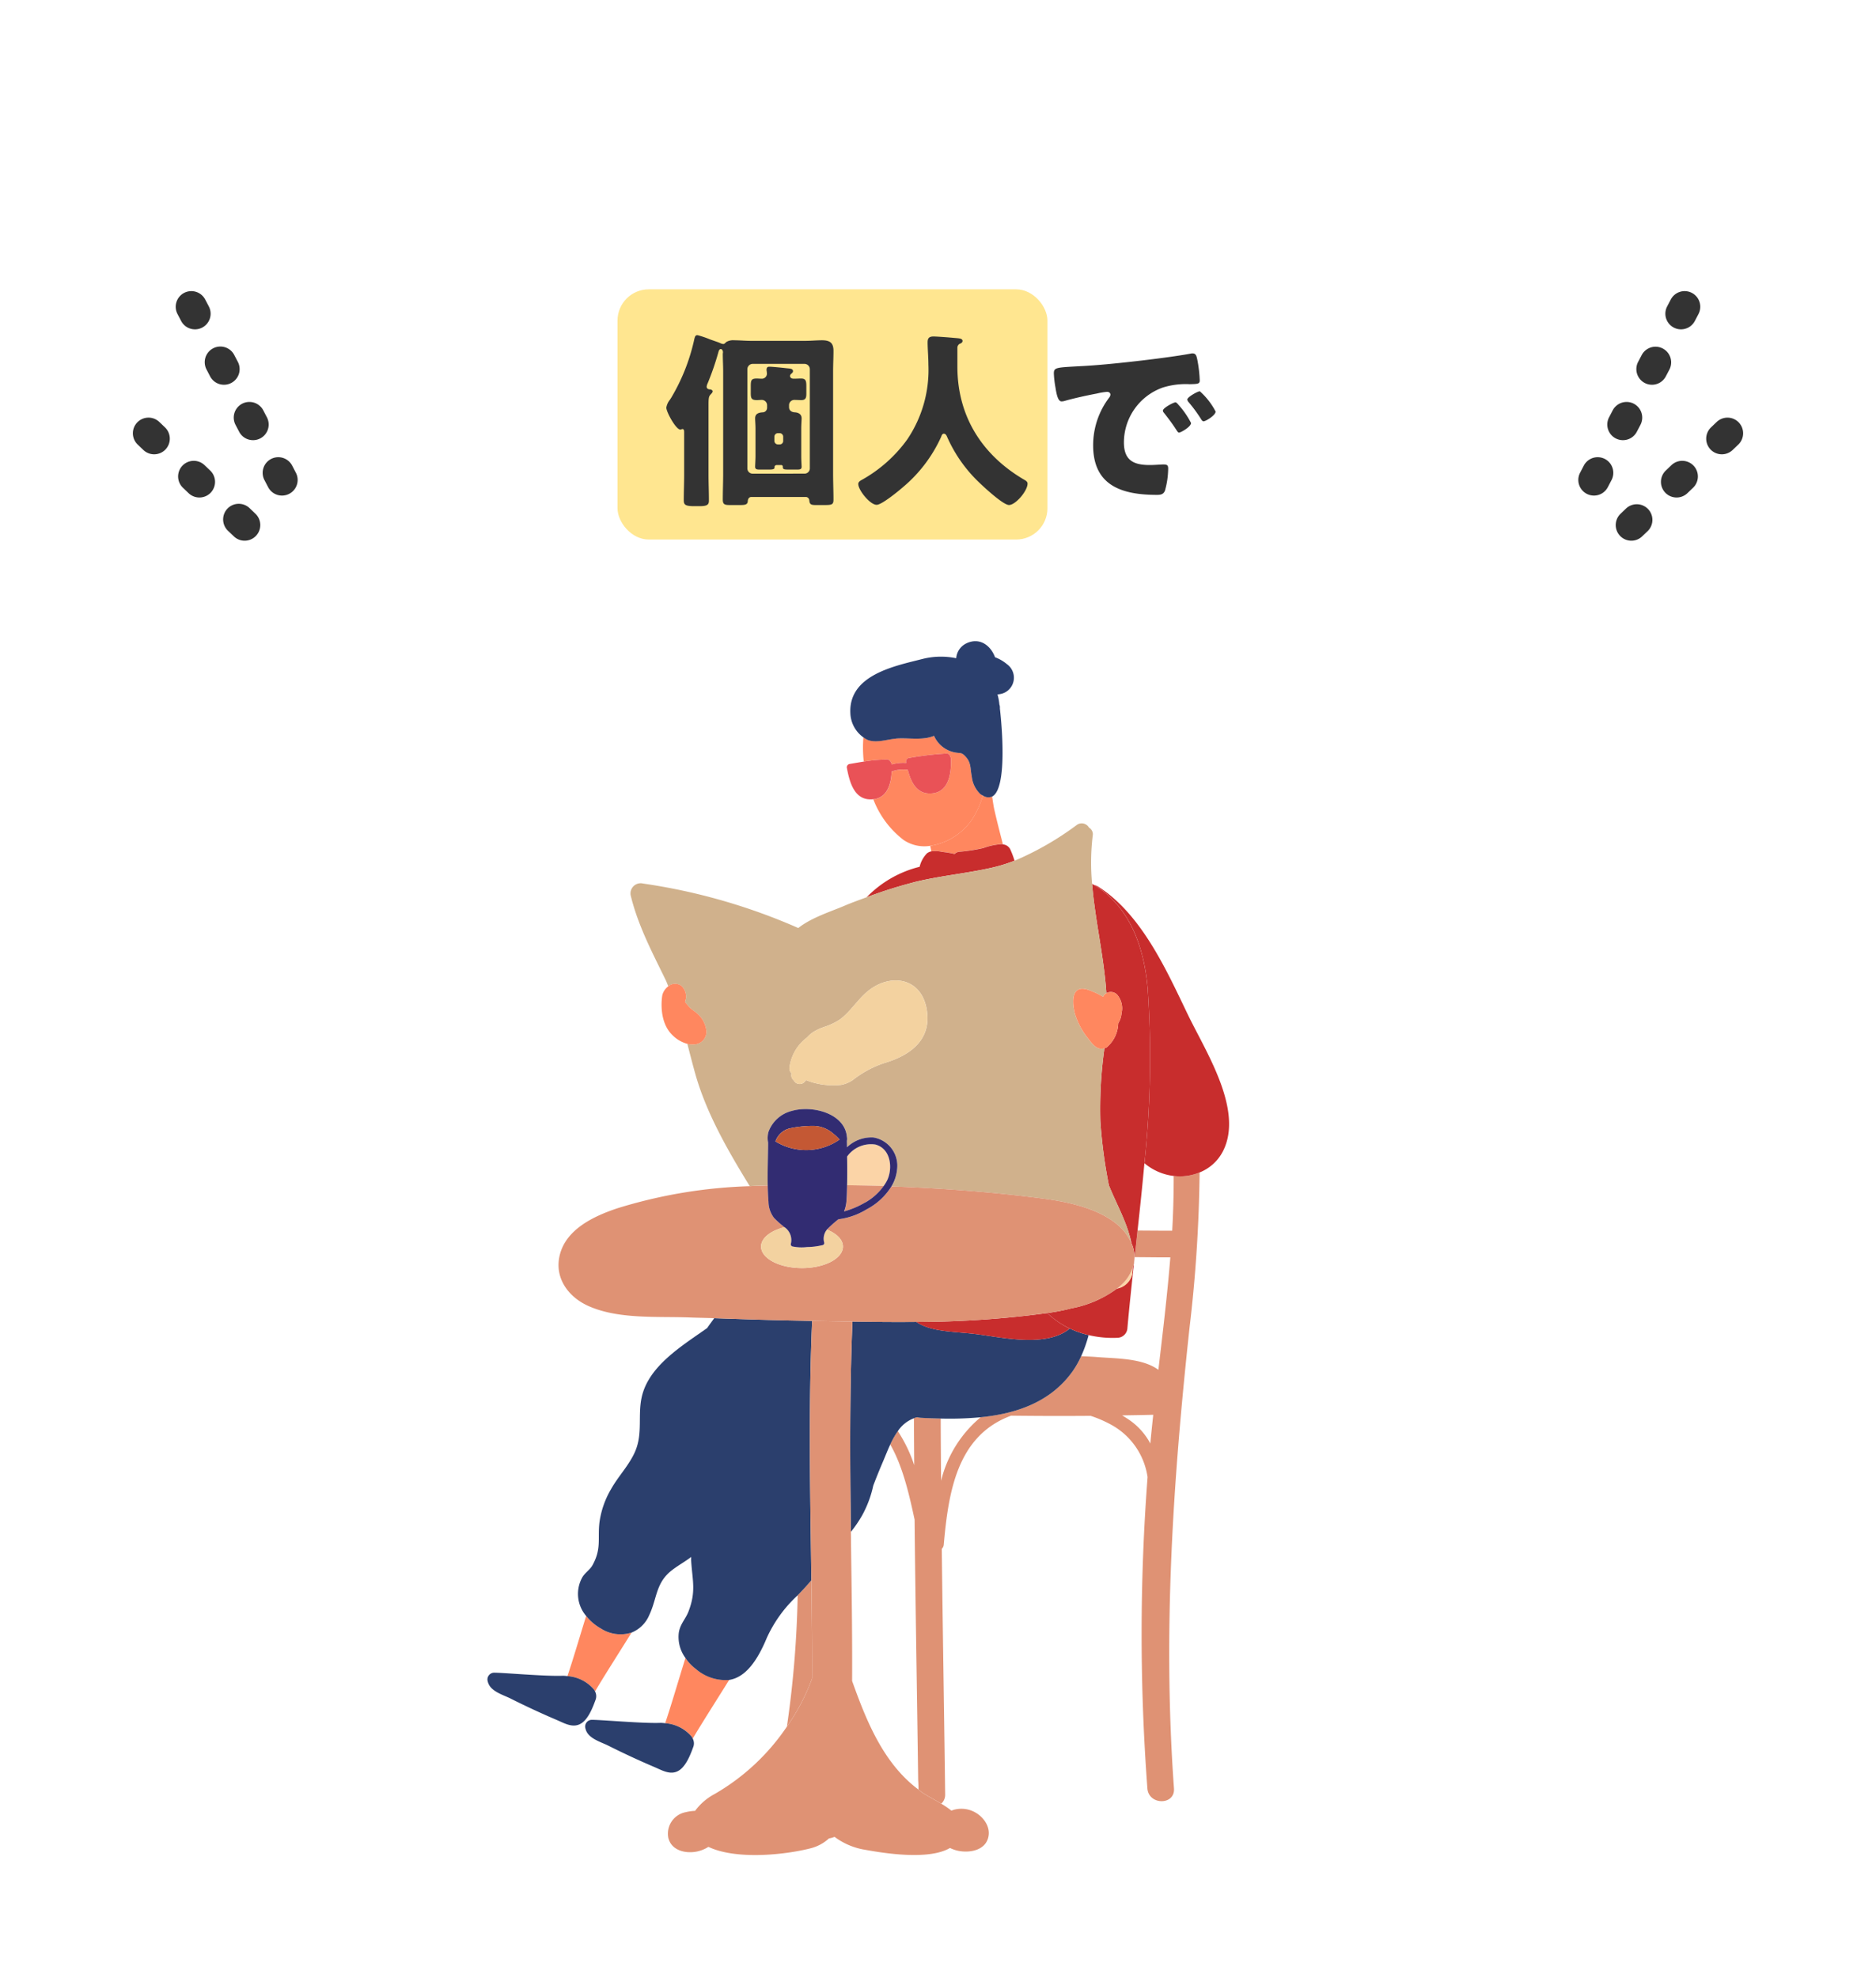 <svg xmlns="http://www.w3.org/2000/svg" xmlns:xlink="http://www.w3.org/1999/xlink" width="240" height="253" viewBox="0 0 240 253">
  <defs>
    <clipPath id="clip-path">
      <rect id="長方形_80660" data-name="長方形 80660" width="240" height="253" transform="translate(-23985 -12433)" fill="#fff8e0"/>
    </clipPath>
    <clipPath id="clip-path-2">
      <rect id="長方形_80997" data-name="長方形 80997" width="94.866" height="155.236" transform="translate(0.016 0.001)" fill="none"/>
    </clipPath>
  </defs>
  <g id="マスクグループ_28" data-name="マスクグループ 28" transform="translate(23985 12433)" clip-path="url(#clip-path)">
    <g id="グループ_10884" data-name="グループ 10884" transform="translate(-23922.641 -12351)">
      <g id="グループ_10883" data-name="グループ 10883" clip-path="url(#clip-path-2)">
        <path id="パス_44143" data-name="パス 44143" d="M13.764,134.313c1.151-1.953,3.07-4.946,4.678-7.531a4.639,4.639,0,0,1-3.923-.514,6.361,6.361,0,0,1-1.889-1.608c-.811,2.607-1.714,5.7-2.4,7.694a4.895,4.895,0,0,1,3.394,1.708,1.614,1.614,0,0,1,.14.25" fill="#ff875f"/>
        <path id="パス_44144" data-name="パス 44144" d="M2.982,135.234q2.9,1.455,5.893,2.731c1.023.437,2.09,1.091,3.135.427.931-.591,1.5-2.119,1.848-3.08a1.309,1.309,0,0,0-.093-1,1.6,1.6,0,0,0-.14-.249,4.892,4.892,0,0,0-3.394-1.709,4.925,4.925,0,0,0-.581-.047c-2.265.1-7.93-.427-8.879-.388a.866.866,0,0,0-.766.956.905.905,0,0,0,.041.184c.29,1.243,1.924,1.666,2.938,2.174" fill="#2b3f6d"/>
        <path id="パス_44145" data-name="パス 44145" d="M26.67,131.443a5.713,5.713,0,0,1-1.335-1.413c-.859,2.724-1.859,6.183-2.6,8.348a4.895,4.895,0,0,1,3.394,1.708,1.613,1.613,0,0,1,.14.25c1.147-1.945,3.052-4.92,4.659-7.5a5.786,5.786,0,0,1-4.255-1.394" fill="#ff875f"/>
        <path id="パス_44146" data-name="パス 44146" d="M22.731,138.379a4.723,4.723,0,0,0-.581-.047c-2.265.1-7.93-.428-8.879-.388a.864.864,0,0,0-.765.954.794.794,0,0,0,.041.186c.288,1.243,1.923,1.665,2.936,2.173q2.9,1.456,5.893,2.732c1.023.437,2.091,1.089,3.136.426.929-.59,1.5-2.118,1.848-3.079a1.313,1.313,0,0,0-.1-1,1.427,1.427,0,0,0-.14-.25,4.895,4.895,0,0,0-3.394-1.708" fill="#2b3f6d"/>
        <path id="パス_44147" data-name="パス 44147" d="M87.791,68.391q.01,3.494-.187,7c-1.478,0-2.954-.013-4.431-.023-.125,1.14-.245,2.274-.37,3.408,1.52,0,3.042.037,4.561.022-.385,4.8-.966,9.6-1.528,14.38-2.083-1.511-5.385-1.423-7.941-1.635-.648-.053-1.295-.068-1.942-.106a11.8,11.8,0,0,1-1.084,1.915c-2.822,3.963-7.193,5.432-11.763,5.889a15.256,15.256,0,0,0-5.071,8.136c-.02-2.655-.041-5.31-.048-7.966-.851-.018-1.692-.051-2.513-.092a2.363,2.363,0,0,1-.507-.082,3.118,3.118,0,0,0-.531.184h.13c0,1.984.021,3.967.033,5.951a18.633,18.633,0,0,0-2.1-4.355,10.606,10.606,0,0,0-.971,1.71c1.647,2.85,2.478,6.645,3.119,9.614.11,11.109.311,22.22.458,33.327.034.447.04.843.042,1.193.156.117.293.251.454.362.607.416,1.546.89,2.457,1.442a1.528,1.528,0,0,0,.5-1.162c-.132-10.474-.311-20.951-.434-31.426a.837.837,0,0,0,.253-.532c.6-6.75,1.7-13.961,8.624-16.5q5.082.064,10.167.022a15.474,15.474,0,0,1,2.631,1.138,9.128,9.128,0,0,1,4.653,6.7,264.5,264.5,0,0,0-.023,39.809c.161,2.173,3.56,2.186,3.4,0-1.435-19.808-.139-39.208,1.99-58.905a183.553,183.553,0,0,0,1.289-19.87,6.61,6.61,0,0,1-3.311.448m-2.96,33.865c-.012.119-.019.238-.03.356a8.548,8.548,0,0,0-2.47-2.856c-.363-.266-.751-.509-1.143-.744,1.328-.023,2.655-.041,3.983-.076-.119,1.109-.235,2.217-.34,3.322" fill="#df9274"/>
        <path id="パス_44148" data-name="パス 44148" d="M41.443,120.091c-.576.692-1.169,1.318-1.755,1.93A132,132,0,0,1,38.313,138.8a26.457,26.457,0,0,0,3.214-6.138c.016-4.19-.03-8.381-.088-12.571" fill="#df9274"/>
        <path id="パス_44149" data-name="パス 44149" d="M14.52,126.269a4.642,4.642,0,0,0,3.924.514,4.125,4.125,0,0,0,2.252-2.225c1.053-2.232.8-4.175,3.005-5.825.8-.6,1.621-1.047,2.363-1.619,0,.17-.008.336,0,.511.16,2.513.65,3.876-.337,6.452-.388,1.012-1.1,1.628-1.252,2.774a4.524,4.524,0,0,0,.857,3.18,5.7,5.7,0,0,0,1.335,1.413,5.784,5.784,0,0,0,4.253,1.4c2.175-.344,3.667-2.6,4.828-5.4a16.921,16.921,0,0,1,3.936-5.42c.587-.611,1.179-1.236,1.755-1.929q-.037-2.747-.074-5.493c-.133-9.225-.232-18.458.173-27.674L40.193,86.9c-3.728-.062-7.453-.191-11.178-.322-.3.424-.62.838-.908,1.264-3.228,2.283-7.471,4.835-8.366,8.813-.527,2.344.144,4.6-.818,6.9-.744,1.782-2.2,3.238-3.128,4.918a11.379,11.379,0,0,0-1.469,4.259c-.236,2.082.283,3.352-.9,5.462-.33.587-.991.959-1.325,1.594a4.326,4.326,0,0,0,.53,4.871,6.361,6.361,0,0,0,1.889,1.608" fill="#2b3f6d"/>
        <path id="パス_44150" data-name="パス 44150" d="M46.5,113.9a15.616,15.616,0,0,0,1.443-2.117,13.958,13.958,0,0,0,1.417-3.8c.379-.981.766-1.958,1.183-2.924.3-.694.614-1.516.988-2.323a10.434,10.434,0,0,1,.971-1.712,4.284,4.284,0,0,1,1.937-1.6,3.208,3.208,0,0,1,.531-.184,2.283,2.283,0,0,0,.507.082c.821.042,1.663.076,2.513.093a42.67,42.67,0,0,0,5.119-.169c4.571-.459,8.942-1.928,11.763-5.89a11.711,11.711,0,0,0,1.084-1.921,16.776,16.776,0,0,0,.954-2.694A11.912,11.912,0,0,1,74.5,87.9c-3.079,2.544-8.909,1.058-12.333.67-2.65-.3-5.44-.258-7.3-1.513-2.726.027-5.454,0-8.171-.046-.365,8.956-.316,17.918-.2,26.886" fill="#2b3f6d"/>
        <path id="パス_44151" data-name="パス 44151" d="M55.146,146.866c-4.473-3.329-6.659-8.751-8.492-13.894.025-5.287-.042-10.574-.119-15.859-.016-1.072-.023-2.143-.039-3.213-.119-8.968-.168-17.929.2-26.886q-2.584-.041-5.153-.09c-.4,9.216-.306,18.45-.173,27.674q.041,2.747.075,5.493c.057,4.19.1,8.381.086,12.571a26.419,26.419,0,0,1-3.214,6.138,28.02,28.02,0,0,1-9.236,8.621,7.428,7.428,0,0,0-2.515,2.162,6,6,0,0,0-1.2.17,2.8,2.8,0,0,0-2.229,3.272c.386,1.621,2.168,2.046,3.608,1.772a4.434,4.434,0,0,0,1.526-.608c3.5,1.668,9.685,1.037,12.981.208a5.474,5.474,0,0,0,2.444-1.288,2.957,2.957,0,0,0,.709-.2,8.875,8.875,0,0,0,3.956,1.661c2.356.43,8.116,1.357,10.811-.239a4.446,4.446,0,0,0,1.128.378c1.373.252,3.232-.04,3.726-1.566.5-1.542-.726-3.07-2.117-3.593a3.648,3.648,0,0,0-2.116-.134,3.389,3.389,0,0,0-.439.139,11.228,11.228,0,0,0-1.3-.887c-.911-.552-1.849-1.025-2.457-1.442-.162-.111-.3-.245-.454-.361" fill="#df9274"/>
        <path id="パス_44152" data-name="パス 44152" d="M58.144,26.934a13.618,13.618,0,0,1,1.618.27.945.945,0,0,1,.584-.284,21.337,21.337,0,0,0,3.1-.476,7.984,7.984,0,0,1,2.4-.5c.044,0,.063.027.1.033-.378-1.465-.76-2.931-1.093-4.409-.11-.488-.194-1.091-.285-1.709a1.218,1.218,0,0,1-1.184-.125,11.638,11.638,0,0,1-1.483,3.2,7.966,7.966,0,0,1-5.257,3.236q.071.353.151.7a3.668,3.668,0,0,1,1.349.064" fill="#ff875f"/>
        <path id="パス_44153" data-name="パス 44153" d="M61.909,22.938a11.609,11.609,0,0,0,1.483-3.2,2.455,2.455,0,0,1-.322-.177,3.664,3.664,0,0,1-1.107-2.29c-.191-.893-.065-1.649-.671-2.375-.662-.8-.753-.494-1.654-.71a3.661,3.661,0,0,1-2.5-2.084,4.588,4.588,0,0,1-.934.265c-1.293.221-2.652-.02-3.959.084-1.14.092-2.454.586-3.567.179a2.929,2.929,0,0,1-.581-.343,16.562,16.562,0,0,0,.044,3.109,18.276,18.276,0,0,1,3.017-.265c.376,0,.557.529.565.632a5.222,5.222,0,0,1,1.865-.191c-.011-.054-.022-.109-.032-.161a.433.433,0,0,1,.372-.475,40.66,40.66,0,0,1,4.807-.569.435.435,0,0,1,.462.4.359.359,0,0,1,.106.251c.051,1.685-.186,4.171-2.32,4.433-2.007.248-2.787-1.353-3.2-2.994a4.406,4.406,0,0,0-2.062.21c-.072,1.56-.53,3.33-2.313,3.549h-.044a11.877,11.877,0,0,0,3.867,5.2,4.744,4.744,0,0,0,3.419.754,7.968,7.968,0,0,0,5.259-3.232" fill="#ff875f"/>
        <path id="パス_44154" data-name="パス 44154" d="M62.16,88.573c3.426.388,9.254,1.874,12.333-.67a11.082,11.082,0,0,1-2.878-1.981c-.74.1-1.456.188-2.1.269a127.479,127.479,0,0,1-14.655.87c1.856,1.255,4.646,1.213,7.3,1.513" fill="#c82d2d"/>
        <path id="パス_44155" data-name="パス 44155" d="M52.243,12.454c1.307-.105,2.667.135,3.959-.084a4.518,4.518,0,0,0,.933-.266,3.662,3.662,0,0,0,2.5,2.085c.9.216.991-.088,1.654.709.606.727.48,1.483.671,2.375a3.658,3.658,0,0,0,1.106,2.29,2.6,2.6,0,0,0,.323.179,1.216,1.216,0,0,0,1.184.124c1.917-1.008,1.277-8.745.983-11.272a1.161,1.161,0,0,0-.064-.509,6.876,6.876,0,0,0-.239-1.28,3.062,3.062,0,0,0,.563-.092,2.126,2.126,0,0,0,.64-3.776,5.042,5.042,0,0,0-1.519-.883C64.393.562,62.976-.538,61.27.279a2.3,2.3,0,0,0-1.3,1.9,9.639,9.639,0,0,0-4.34.1c-3.409.878-9.448,1.993-9.2,6.932A3.941,3.941,0,0,0,48.1,12.3a2.89,2.89,0,0,0,.58.342c1.114.409,2.429-.085,3.568-.177" fill="#2b3f6d"/>
        <path id="パス_44156" data-name="パス 44156" d="M84.467,44.442a127.373,127.373,0,0,1-.418,22.316A7.131,7.131,0,0,0,87.79,68.39a6.614,6.614,0,0,0,3.312-.448,5.723,5.723,0,0,0,2.974-2.677c2.723-5.245-2.152-12.714-4.446-17.46-2.706-5.6-5.91-12.9-11.545-16.449a2.1,2.1,0,0,0-.5-.2,13.508,13.508,0,0,1,1.119.761c3.875,2.956,5.365,7.855,5.767,12.52" fill="#c82d2d"/>
        <path id="パス_44157" data-name="パス 44157" d="M76.906,88.742a13.421,13.421,0,0,0,3.694.344,1.311,1.311,0,0,0,1.275-1.275c.255-2.838.564-5.712.88-8.6a4.4,4.4,0,0,1-.2.9c-.026.3-.033.584-.084.893a2.468,2.468,0,0,1-1.939,1.79,14.183,14.183,0,0,1-5.817,2.524,24.728,24.728,0,0,1-3.1.6,11.055,11.055,0,0,0,2.878,1.98,11.855,11.855,0,0,0,2.413.839" fill="#c82d2d"/>
        <path id="パス_44158" data-name="パス 44158" d="M54.45,30.853c3.318-.837,6.726-1.129,10.055-1.879a20.374,20.374,0,0,0,2.928-.9,11.631,11.631,0,0,0-.507-1.364,1.146,1.146,0,0,0-.974-.723c-.04-.006-.06-.029-.1-.033a7.985,7.985,0,0,0-2.4.5,21.2,21.2,0,0,1-3.1.476.945.945,0,0,0-.584.284,13.618,13.618,0,0,0-1.618-.27,3.663,3.663,0,0,0-1.352-.067,1.348,1.348,0,0,0-.572.256,3.7,3.7,0,0,0-.935,1.718,14.153,14.153,0,0,0-6.781,3.9,57.776,57.776,0,0,1,5.943-1.89" fill="#c82d2d"/>
        <path id="パス_44159" data-name="パス 44159" d="M79.185,45.013a1.146,1.146,0,0,1,1.351.169,2.687,2.687,0,0,1,.58,2.418,2.615,2.615,0,0,1-.416,1.249,1.769,1.769,0,0,1-.016.227,4.129,4.129,0,0,1-1.469,2.87,1.58,1.58,0,0,1-.283.114,55.441,55.441,0,0,0-.521,9.311,62.862,62.862,0,0,0,1.1,8.245c1.064,2.583,2.349,4.8,2.868,7.331a4.4,4.4,0,0,1,.386,2.167c.013-.114.025-.228.037-.342.124-1.134.244-2.27.369-3.408.314-2.861.618-5.732.878-8.607a127.461,127.461,0,0,0,.416-22.315c-.4-4.664-1.891-9.564-5.767-12.521a13.257,13.257,0,0,0-1.119-.76c-.075-.046-.151-.089-.227-.133.385,4.673,1.523,9.3,1.83,13.984" fill="#c82d2d"/>
        <path id="パス_44160" data-name="パス 44160" d="M35.912,64.136a2.98,2.98,0,0,1,.041-1.364,4.267,4.267,0,0,1,3-2.7c2.582-.744,6.718.28,7.033,3.272.011.11.028.193.03.283a1.322,1.322,0,0,1-.025.259c0,.278.008.558.013.837a4.505,4.505,0,0,1,3.373-1.255,3.661,3.661,0,0,1,3.036,4.1,5.126,5.126,0,0,1-.719,2.161c6.531.243,13.083.731,19.516,1.575,3.075.4,7.1,1.26,9.555,3.462a6.381,6.381,0,0,1,1.616,2.182c-.518-2.534-1.8-4.747-2.868-7.33a62.862,62.862,0,0,1-1.1-8.245,55.653,55.653,0,0,1,.522-9.311c-.912.3-1.524-.507-2.057-1.213a9.313,9.313,0,0,1-1.725-3.22c-.2-.781-.458-2.243.2-2.893s1.807-.028,2.475.252a6.483,6.483,0,0,1,.933.5c.009-.019.014-.041.023-.058a1.079,1.079,0,0,1,.4-.41c-.308-4.689-1.444-9.311-1.83-13.984a29.087,29.087,0,0,1,.076-6.145.983.983,0,0,0-.469-1.048,1.075,1.075,0,0,0-1.464-.406,1.133,1.133,0,0,0-.13.087,38.25,38.25,0,0,1-7.934,4.554,20.63,20.63,0,0,1-2.928.9c-3.33.754-6.737,1.041-10.056,1.879a58.1,58.1,0,0,0-5.943,1.89c-.95.353-1.907.691-2.838,1.091-1.631.7-4.256,1.52-5.9,2.844a76.473,76.473,0,0,0-19.856-5.688,1.3,1.3,0,0,0-1.572,1.574c.94,3.833,2.736,7.219,4.454,10.743.133.274.223.55.346.824a1.345,1.345,0,0,1,1.66-.054,1.809,1.809,0,0,1,.466,2.053l.228.285c.133.14.26.285.379.434.281.27.58.453.911.716a3.479,3.479,0,0,1,1.225,2.279A1.62,1.62,0,0,1,26.5,51.561h-.026a2.625,2.625,0,0,1-.9-.072c.32,1.24.639,2.49.994,3.763,1.4,5.019,4.136,9.809,6.988,14.439.769-.039,1.539-.067,2.308-.09-.035-1.82.037-3.66.051-5.471m4.976-13.46a4.231,4.231,0,0,1,.757-.663,6.234,6.234,0,0,1,1.228-.6l.039-.019c.053-.022.1-.034.155-.055a7.925,7.925,0,0,0,2.021-.954c1.372-1.012,2.241-2.521,3.549-3.6,2.792-2.308,6.708-1.834,7.512,2.081.823,4.006-1.971,6.084-5.357,7.081a13.262,13.262,0,0,0-4.048,2.178,3.981,3.981,0,0,1-1.5.623,9.461,9.461,0,0,1-4.507-.613.872.872,0,0,1-1.574.007.813.813,0,0,1-.265-.823l.012-.049a.849.849,0,0,1-.281-.628,5.664,5.664,0,0,1,2.264-3.962" fill="#d0b18c"/>
        <path id="パス_44161" data-name="パス 44161" d="M82.472,81.008c.051-.309.058-.6.084-.893a5.426,5.426,0,0,1-1.02,1.769,7.28,7.28,0,0,1-1,.914,2.468,2.468,0,0,0,1.939-1.79" fill="#fbd4a7"/>
        <path id="パス_44162" data-name="パス 44162" d="M50.7,69.676a5.241,5.241,0,0,0,.431-.7c.769-1.565.5-4.091-1.494-4.607a3.761,3.761,0,0,0-3.616,1.542c.025,1.224.028,2.448,0,3.667,1.559.023,3.115.044,4.678.1" fill="#fbd4a7"/>
        <path id="パス_44163" data-name="パス 44163" d="M41.542,86.923q2.566.047,5.153.09c2.717.043,5.444.071,8.171.046a127.681,127.681,0,0,0,14.653-.868c.639-.079,1.354-.165,2.1-.267a24.728,24.728,0,0,0,3.1-.6A14.2,14.2,0,0,0,80.531,82.8a7.28,7.28,0,0,0,1-.914,5.411,5.411,0,0,0,1.02-1.768,4.274,4.274,0,0,0,.2-.9l.011-.1a4.4,4.4,0,0,0-.386-2.168,6.35,6.35,0,0,0-1.616-2.19c-2.454-2.2-6.481-3.056-9.557-3.461-6.432-.844-12.985-1.331-19.515-1.575a8.224,8.224,0,0,1-3.183,2.941,9.01,9.01,0,0,1-3.6,1.266,13.433,13.433,0,0,0-1.471,1.319c1.238.5,2.047,1.282,2.047,2.167,0,1.52-2.344,2.752-5.237,2.752s-5.237-1.232-5.237-2.752c0-1.094,1.228-2.033,2.994-2.475a11.479,11.479,0,0,1-1.344-1.187,3.515,3.515,0,0,1-.7-2.063c-.056-.688-.082-1.384-.1-2.082-.768.023-1.538.051-2.307.089A63.423,63.423,0,0,0,16.6,72.531c-2.967.992-6.772,2.725-7.421,6.317-.5,2.765,1.266,5.051,3.692,6.151,3.867,1.754,8.882,1.326,13.021,1.489,1.041.04,2.085.053,3.127.09,3.726.131,7.451.259,11.178.322l1.345.025" fill="#df9274"/>
        <path id="パス_44164" data-name="パス 44164" d="M46.02,69.578c-.015.65-.022,1.3-.075,1.945a4.524,4.524,0,0,1-.313,1.4,10.9,10.9,0,0,0,2.692-1.14A7.375,7.375,0,0,0,50.7,69.674c-1.563-.051-3.121-.074-4.678-.1" fill="#df9274"/>
        <path id="パス_44165" data-name="パス 44165" d="M80.683,49.081c.011-.078.012-.152.016-.227a2.615,2.615,0,0,0,.416-1.249,2.683,2.683,0,0,0-.58-2.418,1.145,1.145,0,0,0-1.35-.169,1.079,1.079,0,0,0-.4.41c-.009.018-.014.04-.023.058a6.483,6.483,0,0,0-.933-.5c-.668-.28-1.825-.893-2.474-.252s-.4,2.112-.2,2.892a9.3,9.3,0,0,0,1.725,3.221c.534.706,1.145,1.516,2.057,1.213a1.517,1.517,0,0,0,.283-.116,4.13,4.13,0,0,0,1.463-2.863" fill="#ff875f"/>
        <path id="パス_44166" data-name="パス 44166" d="M28.011,49.848a3.475,3.475,0,0,0-1.225-2.284c-.33-.264-.629-.446-.911-.716q-.184-.223-.379-.434l-.228-.285a1.813,1.813,0,0,0-.466-2.054,1.345,1.345,0,0,0-1.66.055,2.057,2.057,0,0,0-.762,1.108c-.035.137-.607,3.42,1.373,5.225a4.207,4.207,0,0,0,1.82,1.03,2.574,2.574,0,0,0,.9.072,1.616,1.616,0,0,0,1.541-1.691v-.027" fill="#ff875f"/>
        <path id="パス_44167" data-name="パス 44167" d="M51.718,16.663a4.393,4.393,0,0,1,2.062-.211c.414,1.64,1.2,3.242,3.2,3,2.134-.263,2.371-2.748,2.319-4.433a.349.349,0,0,0-.106-.251.435.435,0,0,0-.462-.4,40.453,40.453,0,0,0-4.807.57.434.434,0,0,0-.372.475l.032.16a5.21,5.21,0,0,0-1.863.193c-.008-.1-.19-.627-.566-.632a18.168,18.168,0,0,0-3.017.265c-.6.093-1.194.2-1.79.3a.432.432,0,0,0-.371.475c.358,1.9.985,4.3,3.382,4.037H49.4c1.783-.22,2.241-1.988,2.313-3.548" fill="#e95257"/>
        <path id="パス_44168" data-name="パス 44168" d="M43.078,76.889a.264.264,0,0,1-.1.3.312.312,0,0,1-.181.063,8.57,8.57,0,0,1-1.894.23,5.645,5.645,0,0,1-1.82-.065.282.282,0,0,1-.271-.291.3.3,0,0,1,.007-.051A2,2,0,0,0,38,74.939c-1.767.443-2.995,1.381-2.995,2.476,0,1.519,2.346,2.751,5.237,2.751s5.237-1.232,5.237-2.751c0-.885-.809-1.664-2.046-2.167a1.83,1.83,0,0,0-.357,1.639" fill="#f3d2a0"/>
        <path id="パス_44169" data-name="パス 44169" d="M49.374,63.466A4.509,4.509,0,0,0,46,64.721c0-.279-.011-.559-.013-.837a1.127,1.127,0,0,0,.025-.259c0-.09-.019-.173-.03-.283-.315-2.991-4.451-4.015-7.032-3.272a4.265,4.265,0,0,0-3,2.7,2.98,2.98,0,0,0-.041,1.364c-.015,1.811-.088,3.651-.053,5.471.014.7.041,1.394.1,2.083a3.512,3.512,0,0,0,.7,2.062A11.469,11.469,0,0,0,38,74.937a2,2,0,0,1,.817,2.136.283.283,0,0,0,.215.336.408.408,0,0,0,.049.006,5.645,5.645,0,0,0,1.82.065,8.57,8.57,0,0,0,1.894-.23.312.312,0,0,0,.181-.063.258.258,0,0,0,.1-.3,1.831,1.831,0,0,1,.358-1.639,13.221,13.221,0,0,1,1.47-1.319,9.046,9.046,0,0,0,3.6-1.266,8.219,8.219,0,0,0,3.183-2.942,5.14,5.14,0,0,0,.719-2.161,3.663,3.663,0,0,0-3.037-4.095M38.62,62.317a14.341,14.341,0,0,1,3-.326,3.92,3.92,0,0,1,2.626.989,6.079,6.079,0,0,1,.8.755,7.484,7.484,0,0,1-8.2.236,2.591,2.591,0,0,1,1.769-1.654m9.7,9.468a10.867,10.867,0,0,1-2.694,1.138,4.5,4.5,0,0,0,.314-1.4c.053-.642.06-1.294.075-1.944.027-1.219.025-2.444,0-3.667a3.756,3.756,0,0,1,3.614-1.544c1.994.516,2.265,3.043,1.5,4.606a5.248,5.248,0,0,1-.432.7,7.352,7.352,0,0,1-2.368,2.115" fill="#322c72"/>
        <path id="パス_44170" data-name="パス 44170" d="M45.051,63.736a6.079,6.079,0,0,0-.8-.755,3.925,3.925,0,0,0-2.626-.989,14.341,14.341,0,0,0-3,.326,2.591,2.591,0,0,0-1.769,1.654,7.484,7.484,0,0,0,8.2-.236" fill="#c45834"/>
        <path id="パス_44171" data-name="パス 44171" d="M38.894,55.315a.811.811,0,0,0,.265.822.872.872,0,0,0,1.574-.006,9.473,9.473,0,0,0,4.507.613,3.992,3.992,0,0,0,1.5-.622,13.244,13.244,0,0,1,4.048-2.179c3.385-1,6.18-3.074,5.357-7.081-.8-3.915-4.721-4.388-7.513-2.079-1.308,1.081-2.176,2.591-3.548,3.6a7.842,7.842,0,0,1-2.021.954c-.051.021-.1.033-.155.056-.013,0-.026.013-.04.019a6.282,6.282,0,0,0-1.227.6,4.192,4.192,0,0,0-.757.663,5.664,5.664,0,0,0-2.264,3.962.848.848,0,0,0,.281.627l-.012.05" fill="#f3d2a0"/>
      </g>
    </g>
    <path id="パス_44591" data-name="パス 44591" d="M11.6,24.146a2,2,0,0,1-1.773-1.072l-.464-.886a2,2,0,1,1,3.543-1.856l.464.886a2,2,0,0,1-1.77,2.928ZM7.89,17.06a2,2,0,0,1-1.773-1.072L5.652,15.1A2,2,0,1,1,9.2,13.245l.464.886A2,2,0,0,1,7.89,17.06ZM4.178,9.973A2,2,0,0,1,2.4,8.9L1.94,8.015A2,2,0,0,1,5.484,6.159l.464.886a2,2,0,0,1-1.77,2.928ZM.466,2.886A2,2,0,0,1-1.308,1.814L-1.772.928a2,2,0,0,1,.844-2.7,2,2,0,0,1,2.7.844l.464.886a2,2,0,0,1-.844,2.7A1.991,1.991,0,0,1,.466,2.886Z" transform="translate(-23960.52 -12393.768)" fill="#333"/>
    <path id="パス_44592" data-name="パス 44592" d="M2.393,24.146a2,2,0,0,1-1.77-2.928l.464-.886A2,2,0,1,1,4.63,22.188l-.464.886A2,2,0,0,1,2.393,24.146ZM6.1,17.06a2,2,0,0,1-1.77-2.928l.464-.886A2,2,0,0,1,8.342,15.1l-.464.886A2,2,0,0,1,6.1,17.06ZM9.817,9.973a2,2,0,0,1-1.77-2.928l.464-.886a2,2,0,0,1,3.543,1.856L11.59,8.9A2,2,0,0,1,9.817,9.973Zm3.712-7.087a1.991,1.991,0,0,1-.926-.229,2,2,0,0,1-.844-2.7l.464-.886a2,2,0,0,1,2.7-.844,2,2,0,0,1,.844,2.7l-.464.886A2,2,0,0,1,13.529,2.886Z" transform="translate(-23783.477 -12393.768)" fill="#333"/>
    <path id="パス_44593" data-name="パス 44593" d="M12.3,13.738a1.993,1.993,0,0,1-1.381-.553l-.723-.69A2,2,0,1,1,12.955,9.6l.723.69A2,2,0,0,1,12.3,13.738ZM6.51,8.214a1.993,1.993,0,0,1-1.381-.553l-.723-.69A2,2,0,1,1,7.168,4.077l.723.69A2,2,0,0,1,6.51,8.214ZM.723,2.69A1.993,1.993,0,0,1-.658,2.137l-.723-.69a2,2,0,0,1-.066-2.828,2,2,0,0,1,2.828-.066l.723.69A2,2,0,0,1,.723,2.69Z" transform="translate(-23966 -12377.59)" fill="#333"/>
    <path id="パス_44594" data-name="パス 44594" d="M1.7,13.738A2,2,0,0,1,.316,10.291L1.04,9.6A2,2,0,0,1,3.8,12.494l-.723.69A1.993,1.993,0,0,1,1.7,13.738ZM7.484,8.214A2,2,0,0,1,6.1,4.768l.723-.69A2,2,0,0,1,9.588,6.971l-.723.69A1.993,1.993,0,0,1,7.484,8.214ZM13.271,2.69A2,2,0,0,1,11.89-.756l.723-.69a2,2,0,0,1,2.828.066,2,2,0,0,1-.066,2.828l-.723.69A1.993,1.993,0,0,1,13.271,2.69Z" transform="translate(-23777.994 -12377.59)" fill="#333"/>
    <rect id="長方形_81020" data-name="長方形 81020" width="55" height="32" rx="4" transform="translate(-23906 -12396)" fill="#ffe690"/>
    <path id="パス_45255" data-name="パス 45255" d="M51.644,9.864c0-.96.024-1.152.264-1.416.1-.1.264-.264.264-.408,0-.12-.168-.216-.288-.24-.144,0-.48-.024-.48-.36a1.448,1.448,0,0,1,.144-.456A35.367,35.367,0,0,0,52.916,3c.024-.12.12-.36.288-.36.192,0,.288.24.288.408,0,.072-.024.144-.024.216,0,.744.048,1.488.048,2.232v13.08c0,1.1-.048,2.208-.048,3.312,0,.624.24.7.912.7h1.3c.624,0,.936-.048.984-.456,0-.048,0-.576.48-.576h6.936a.456.456,0,0,1,.456.456c.048.456.192.576.792.576h1.2c.912,0,1.1-.072,1.1-.7,0-1.1-.048-2.208-.048-3.312V5.5c0-.888.048-1.752.048-2.64,0-1.032-.48-1.344-1.464-1.344-.7,0-1.416.072-2.112.072H57.044c-.72,0-1.416-.072-2.136-.072a1.7,1.7,0,0,0-.984.216c-.12.1-.24.264-.384.264a1.151,1.151,0,0,1-.408-.12c-.264-.12-.648-.24-1.32-.48A11.563,11.563,0,0,0,50.228.864c-.288,0-.336.192-.456.744a25.008,25.008,0,0,1-2.928,7.3,1.34,1.34,0,0,0-.12.192,2.131,2.131,0,0,0-.48,1.032c0,.552,1.224,2.808,1.8,2.808.12,0,.168-.072.264-.072.216,0,.216.264.216.408v5.472c0,1.056-.048,2.136-.048,3.192,0,.576.12.792,1.344.792h.672c1.032,0,1.2-.216,1.2-.72,0-1.1-.048-2.184-.048-3.264Zm5.64,8.712a.671.671,0,0,1-.672-.672V5.208a.687.687,0,0,1,.672-.672h6.648a.687.687,0,0,1,.672.672V17.9a.671.671,0,0,1-.672.672Zm3.648-1.1a.2.2,0,0,1,.216.216c0,.36.144.36.96.36H63c.36,0,.552-.048.552-.36,0-.192-.048-.72-.048-1.392v-3.48c0-.552.048-1.08.048-1.32,0-.528-.408-.744-.864-.768-.432-.024-.744-.24-.744-.672V9.792a.671.671,0,0,1,.7-.648c.288,0,.576.024.864.024.552,0,.648-.288.648-.816V7.416c0-.672-.048-1.008-.672-1.008-.312,0-.624.024-.936.024-.336,0-.48-.168-.48-.36a.384.384,0,0,1,.12-.24c.144-.12.264-.216.264-.36,0-.336-.384-.336-.864-.384-.36-.048-1.824-.192-2.136-.192-.264,0-.384.1-.384.384a.664.664,0,0,0,.024.216c0,.1.024.216.024.312a.652.652,0,0,1-.7.624c-.216,0-.408-.024-.6-.024-.72,0-.768.24-.768,1.008V8.28c0,.672.1.888.792.888.192,0,.384-.024.576-.024a.682.682,0,0,1,.72.672v.312a.58.58,0,0,1-.5.6c-.528.024-1.032.144-1.032.768,0,.312.048.816.048,1.32V16.3c0,.48-.048,1.2-.048,1.392,0,.312.216.36.552.36H59.2c.528,0,.888,0,.888-.264a.264.264,0,0,1,.264-.312Zm-.864-3.624a.456.456,0,0,1,.456-.456h.216a.456.456,0,0,1,.456.456v.528a.441.441,0,0,1-.456.456h-.216a.456.456,0,0,1-.456-.456ZM83.732,1.992c.168-.072.408-.168.408-.384,0-.36-.48-.336-1.224-.408-.48-.048-2.064-.168-2.5-.168-.552,0-.744.216-.744.744,0,.816.1,1.9.1,2.856a15.881,15.881,0,0,1-2.712,9.576,17.863,17.863,0,0,1-5.76,5.136c-.264.144-.5.288-.5.552,0,.792,1.512,2.664,2.352,2.664.648,0,2.784-1.752,3.36-2.256a18.179,18.179,0,0,0,4.9-6.456c.048-.168.144-.384.336-.384.216,0,.336.216.408.384a18.137,18.137,0,0,0,3.624,5.376c.624.648,3.5,3.36,4.3,3.36.84,0,2.376-1.8,2.376-2.736,0-.24-.216-.384-.432-.5-5.3-3.1-8.544-8.016-8.544-14.472V2.448A.613.613,0,0,1,83.732,1.992ZM111.38,9.456c-.264,0-1.608.72-1.608,1.056a.41.41,0,0,0,.12.264c.528.672,1.008,1.3,1.464,1.992.312.48.36.552.48.552.24,0,1.536-.744,1.536-1.224a10.682,10.682,0,0,0-1.632-2.352C111.644,9.624,111.5,9.456,111.38,9.456ZM114.5,8.04c-.288,0-1.608.744-1.608,1.056a.755.755,0,0,0,.192.36,18.686,18.686,0,0,1,1.536,2.088c.072.12.192.336.36.336.264,0,1.536-.768,1.536-1.248A9.059,9.059,0,0,0,114.5,8.04ZM96.02,7.512c.12.744.288,1.824.792,1.824a1.621,1.621,0,0,0,.336-.048c1.248-.36,2.9-.72,4.176-.96a8.588,8.588,0,0,1,1.3-.216c.264,0,.432.144.432.36a.676.676,0,0,1-.144.36,10.063,10.063,0,0,0-2.064,6.12c0,5.184,3.72,6.336,8.16,6.336.5,0,.84-.072,1.032-.552a10.873,10.873,0,0,0,.408-2.808c0-.456-.168-.528-.624-.528-.336,0-1.128.072-1.728.072-2.112,0-3.312-.624-3.312-2.9a7.457,7.457,0,0,1,4.968-7.008,9.786,9.786,0,0,1,3.432-.432c1.032-.024,1.3-.024,1.3-.48a16.794,16.794,0,0,0-.312-2.664c-.1-.456-.168-.792-.6-.792a.9.9,0,0,0-.24.024c-2.928.552-9.888,1.344-12.912,1.536-.672.048-1.224.072-1.7.1-2.64.144-2.9.168-2.9.912A13.044,13.044,0,0,0,96.02,7.512Z" transform="translate(-23946 -12391)" fill="#333"/>
  </g>
</svg>

